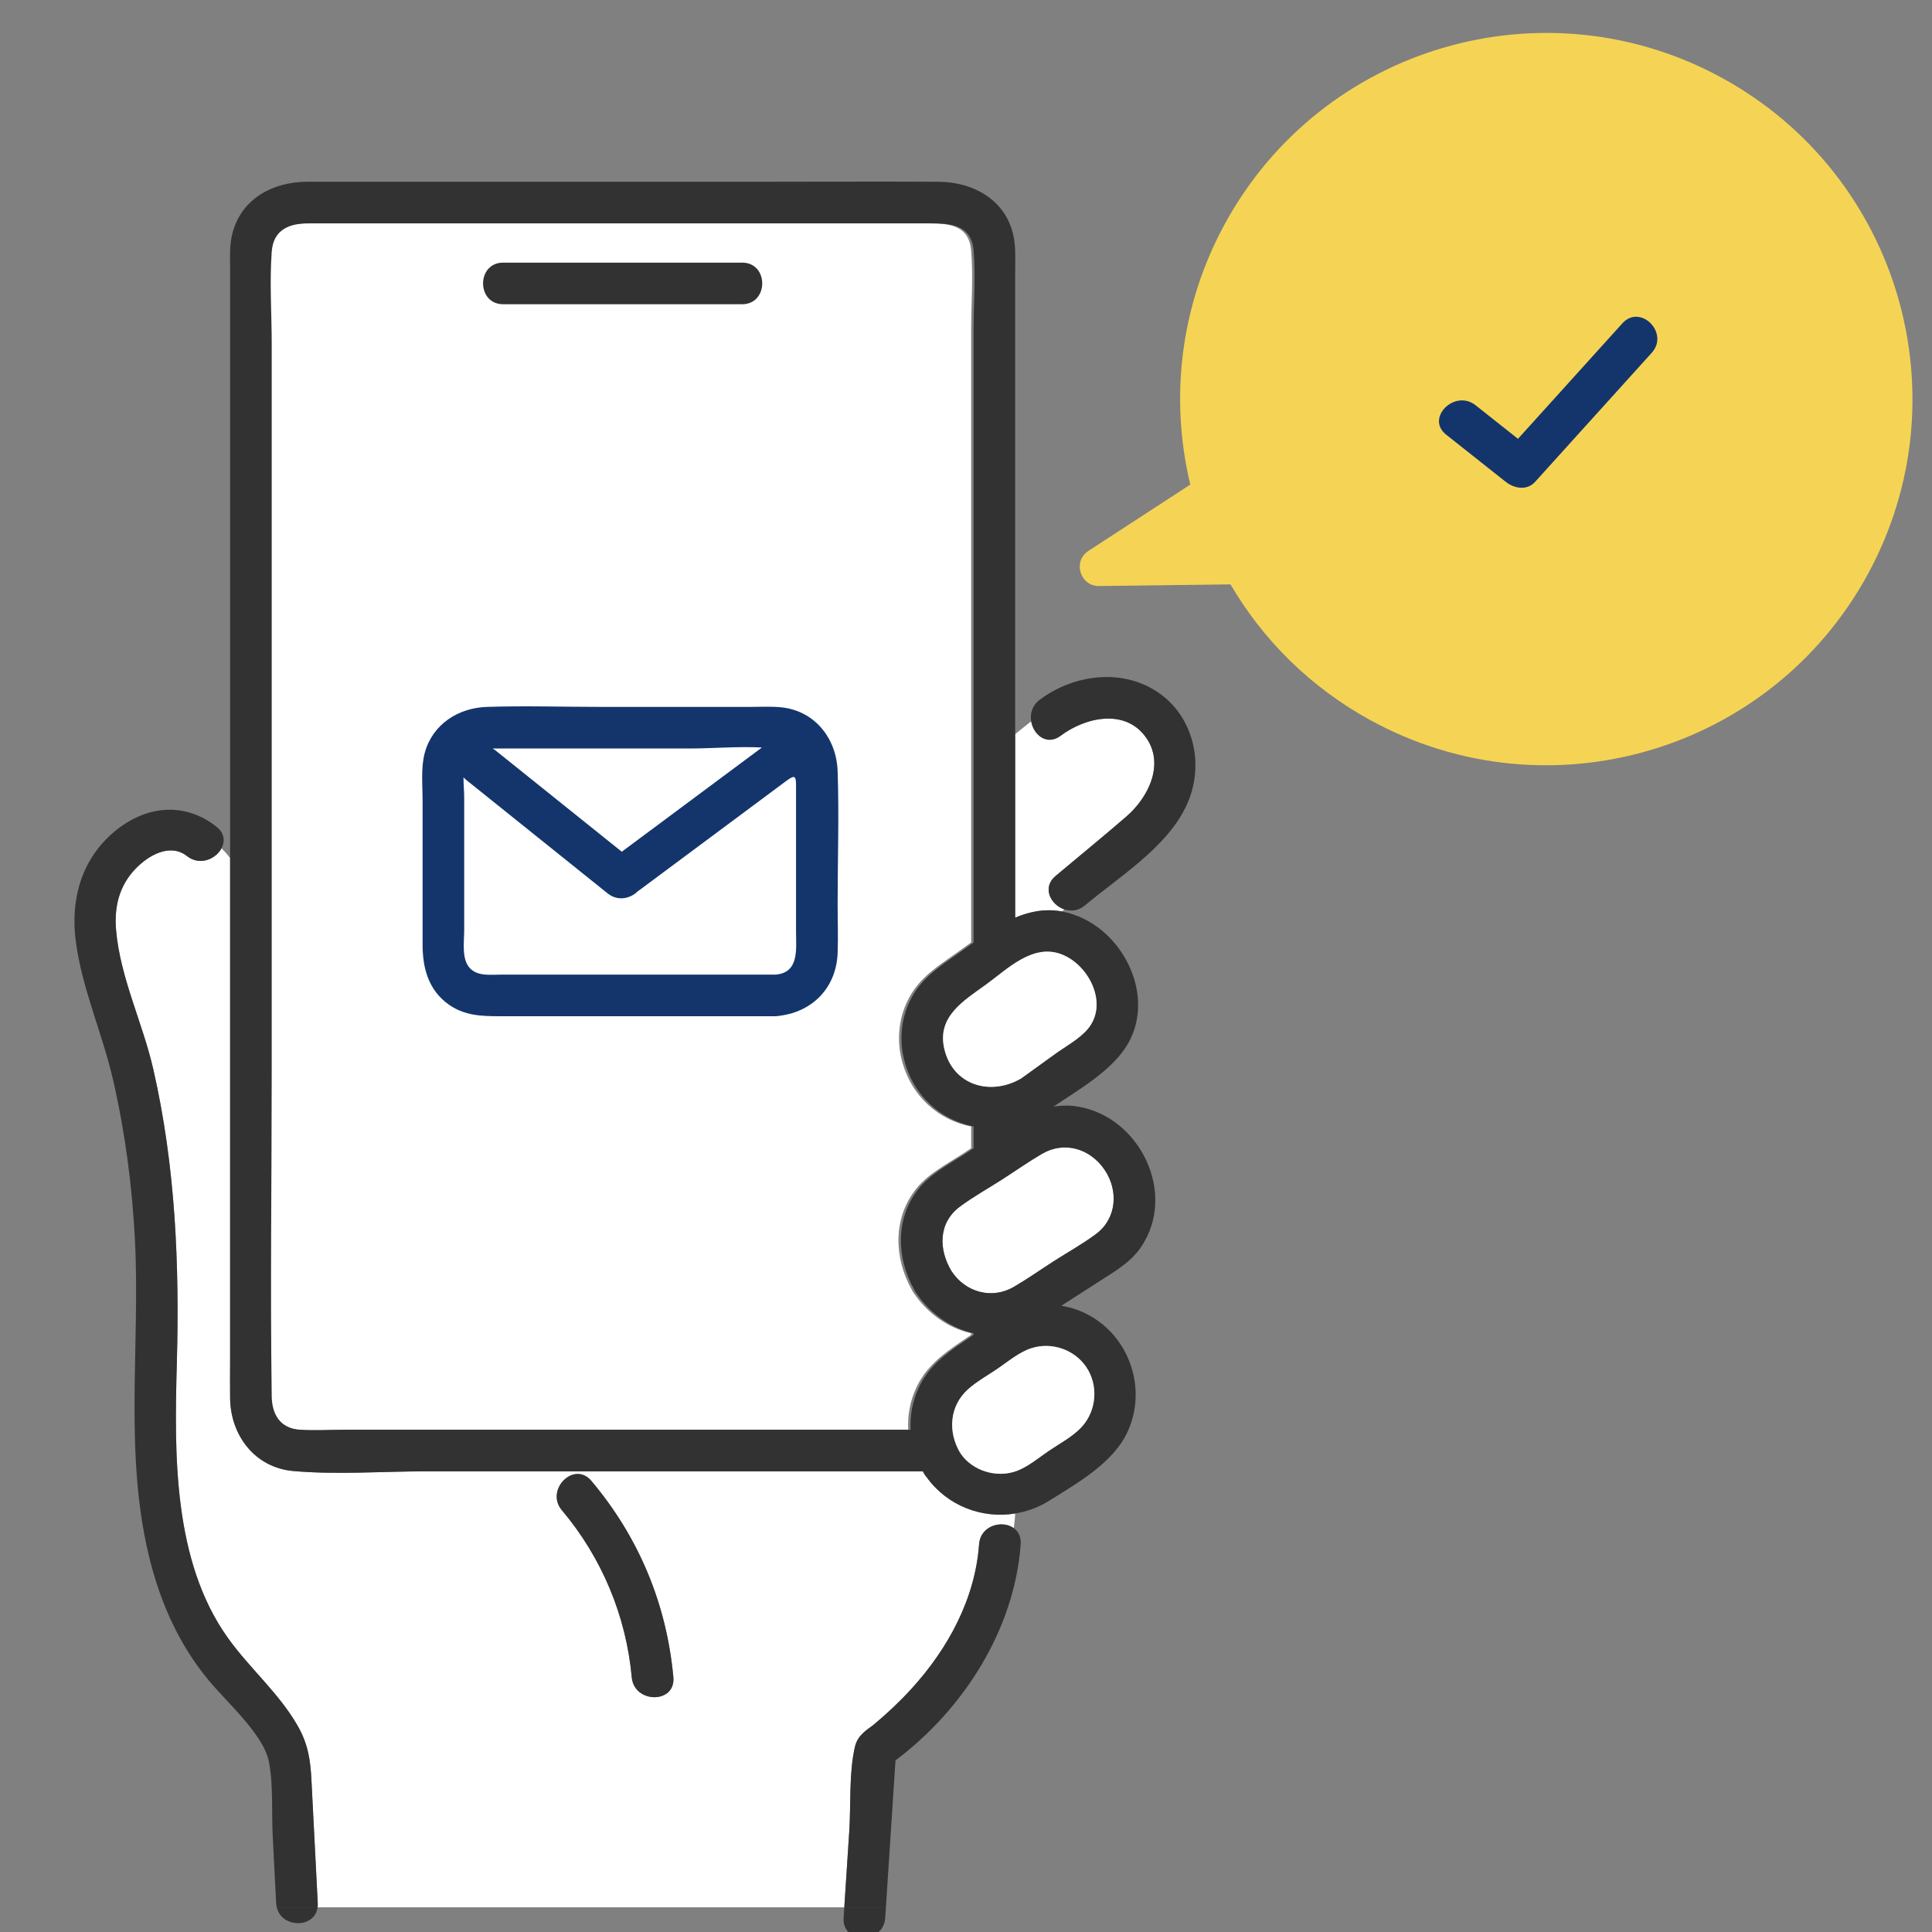<?xml version="1.0" encoding="utf-8"?>
<!-- Generator: Adobe Illustrator 14.0.0, SVG Export Plug-In . SVG Version: 6.00 Build 43363)  -->
<!DOCTYPE svg PUBLIC "-//W3C//DTD SVG 1.1//EN" "http://www.w3.org/Graphics/SVG/1.1/DTD/svg11.dtd">
<svg version="1.1" id="レイヤー_1" xmlns="http://www.w3.org/2000/svg" xmlns:xlink="http://www.w3.org/1999/xlink" x="0px"
	 y="0px" width="480px" height="480px" viewBox="0 0 480 480" enable-background="new 0 0 480 480" xml:space="preserve">
<rect x="0" y="0" width="480" height="480" fill="#808080" stroke="none"/>
<g>
	<path fill="#FFFFFF" d="M263.85,226.454l0.599-0.513c-3.393-1.132-5.653-5.406-2.197-8.309c5.87-4.928,11.824-9.771,17.617-14.792
		c5.413-4.691,9.618-13.019,4.794-19.697c-5.217-7.221-15.113-4.876-21.142-0.351c-3.425,2.571-6.771-0.225-7.329-3.597
		l-3.972,3.198c0,15.197,0,30.394,0,45.589C255.885,226.434,259.719,225.696,263.85,226.454z"/>
	<path fill="#FFFFFF" d="M212.416,433.941c0.716-3.076,3.396-4.399,4.741-5.524c3.289-2.747,6.406-5.681,9.295-8.851
		c9.062-9.94,15.802-22.281,16.799-35.876c0.347-4.743,5.775-6.097,8.628-4.025c0.167-1.215,0.279-2.431,0.347-3.646
		c-8.233,1.351-16.831-1.85-21.992-9.006c-0.214-0.246-0.418-0.518-0.603-0.826c-0.14-0.214-0.255-0.425-0.359-0.637
		c-0.939,0-1.878,0-2.817,0c-40.204,0-80.409,0-120.614,0c-10.866,0-22.144,0.886-32.984-0.081
		c-9.54-0.851-15.542-8.842-15.686-18.009c-0.049-3.175,0-6.356,0-9.532c0-35.632,0-71.264,0-106.896c0-5.961,0-11.922,0-17.883
		c-0.672-0.838-1.377-1.645-2.123-2.41c-1.411,2.689-5.403,4.458-8.574,1.963c-4.249-3.342-9.635-0.151-12.793,3.128
		c-4.059,4.216-5.326,9.44-4.847,15.164c0.99,11.822,6.608,23.106,9.245,34.624c5.516,24.097,6.531,48.513,5.854,73.133
		c-0.617,22.45-0.994,49.092,12.723,68.238c5.386,7.518,12.639,13.656,17.278,21.738c2.582,4.499,3.185,8.461,3.44,13.427
		c0.524,10.225,1.048,20.45,1.572,30.675c0.019,0.366,0,0.709-0.042,1.036h130.862c0.41-6.278,0.819-12.555,1.229-18.833
		C211.432,448.307,210.882,440.53,212.416,433.941z M156.956,416.712c-1.385-15.252-7.471-29.783-17.349-41.483
		c-4.267-5.056,3.013-12.397,7.309-7.309c11.779,13.952,18.725,30.609,20.375,48.792
		C167.894,423.346,157.552,423.284,156.956,416.712z"/>
	<path fill="#F5D455" d="M427.813,19.349c-44.075-24.101-99.345-7.909-123.446,36.167c-11.275,20.621-13.729,43.691-8.638,64.873
		c-8.434,5.491-16.868,10.983-25.302,16.474c-3.988,2.597-2.106,8.792,2.651,8.732c10.878-0.136,21.756-0.272,32.634-0.408
		c8.052,13.755,19.82,25.572,34.822,33.775c44.076,24.102,99.345,7.909,123.446-36.167C488.082,98.72,471.89,43.451,427.813,19.349z
		"/>
	<path fill="#FFFFFF" d="M241.278,331.637c0-0.13,0-0.259,0-0.389c-5.659-1.275-10.654-4.841-13.989-9.614
		c-0.146-0.187-0.286-0.383-0.416-0.599c-0.148-0.226-0.269-0.452-0.376-0.676c-4.367-7.771-4.688-17.559,0.976-24.819
		c2.984-3.826,7.519-6.178,11.54-8.764c0.751-0.483,1.505-0.987,2.265-1.504c0-1.799,0-3.598,0-5.396
		c-8-1.582-14.892-7.376-17.245-16.559c-1.523-5.941-0.462-12.419,3.077-17.445c2.961-4.206,7.458-6.876,11.563-9.84
		c0.866-0.625,1.734-1.254,2.605-1.875c0-34.584,0-69.171,0-103.756c0-16.097,0-32.194,0-48.29c0-6.534,0.558-13.346,0-19.865
		c-0.553-6.481-5.8-6.751-10.731-6.751c-6.164,0-12.327,0-18.491,0c-20.354,0-40.707,0-61.061,0c-19.717,0-39.434,0-59.151,0
		c-5.262,0-10.525,0-15.789,0c-4.689,0-8.747,1.479-9.156,7.045c-0.557,7.591,0,15.433,0,23.038c0,16.751,0,33.502,0,50.253
		c0,43.245,0,86.491,0,129.738c0,27.107-0.382,54.247,0,81.353c0.063,4.428,2.059,7.964,7.044,8.293c3.833,0.255,7.769,0,11.608,0
		c18.394,0,36.789,0,55.183,0c28.301,0,56.601,0,84.901,0c-0.177-3.465,0.439-6.975,1.943-10.291
		c2.392-5.279,6.591-8.451,11.224-11.603C239.631,332.757,240.455,332.193,241.278,331.637z"/>
	<path fill="#323232" d="M288.064,172.261c-9.005-6.373-21.254-4.781-29.761,1.606c-1.876,1.408-2.422,3.457-2.112,5.328
		l4.594-3.701l-4.594,3.701c0.558,3.372,3.904,6.168,7.329,3.597c6.028-4.525,15.925-6.871,21.142,0.351
		c4.824,6.678,0.619,15.006-4.794,19.697c-5.793,5.021-11.747,9.864-17.617,14.792c-3.456,2.903-1.195,7.177,2.197,8.309
		l3.267-2.801l-3.267,2.801c1.613,0.539,3.48,0.37,5.113-1c9.188-7.716,22.537-15.716,26.334-27.682
		C298.776,188.175,295.955,177.846,288.064,172.261z"/>
	<path fill="#323232" d="M125.009,75.584c19.791,0,39.582,0,59.373,0c6.651,0,6.662-10.336,0-10.336c-19.791,0-39.582,0-59.373,0
		C118.358,65.248,118.347,75.584,125.009,75.584z"/>
	<path fill="#FFFFFF" d="M258.907,286.653c-3.376,1.966-6.605,4.248-9.891,6.36c-3.48,2.237-7.211,4.297-10.529,6.771
		c-5.384,4.012-5.345,10.608-2.083,16.032c3.474,5.304,10.052,7.063,15.475,3.906c3.377-1.966,6.606-4.247,9.892-6.361
		c3.48-2.238,7.209-4.295,10.528-6.771c5.157-3.844,5.667-10.82,2.083-16.033C270.788,285.333,264.419,283.443,258.907,286.653z"/>
	<path fill="#323232" d="M283.515,309.791c8.979-13.286-0.301-32.278-15.684-34.861c-2.102-0.353-4.141-0.314-6.125,0.009
		c6.6-4.393,14.826-9.132,18.563-15.687c6.303-11.051-0.072-25.61-10.958-30.958c-1.881-0.925-3.698-1.516-5.461-1.84l-8.263,7.083
		l8.263-7.083c-4.131-0.758-7.965-0.02-11.63,1.529c0-15.196,0-30.393,0-45.589l-7.027,5.662l7.027-5.662c0-6.435,0-12.871,0-19.307
		c0-32.014,0-64.027,0-96.041c0-2.516,0.139-5.083-0.265-7.577c-1.546-9.555-9.878-14.263-18.829-14.312
		c-14.782-0.08-29.565,0-44.347,0c-37.462,0-74.924,0-112.387,0c-8.787,0-16.899,4.401-18.839,13.643
		c-0.545,2.596-0.383,5.321-0.383,7.958c0,12.004,0,24.01,0,36.014c0,36.793,0,73.585,0,110.378c2.086,2.599,3.908,5.463,5.99,8.066
		c-2.082-2.603-3.903-5.468-5.99-8.066c0,5.961,0,11.922,0,17.883c0,35.632,0,71.264,0,106.896c0,3.176-0.049,6.357,0,9.532
		c0.143,9.167,6.146,17.158,15.686,18.009c10.84,0.967,22.119,0.081,32.984,0.081c40.205,0,80.41,0,120.614,0
		c0.939,0,1.878,0,2.817,0c0.104,0.212,0.22,0.423,0.359,0.637c0.185,0.309,0.389,0.58,0.603,0.826
		c5.162,7.156,13.759,10.356,21.992,9.006c0.053-0.953,0.087-1.906,0.087-2.86c0,0.954-0.034,1.907-0.087,2.86
		c2.951-0.483,5.858-1.538,8.542-3.227c7.034-4.422,15.888-9.371,19.427-17.182c5.431-11.985-0.857-26.52-13.492-30.493
		c-1.032-0.325-2.032-0.541-3.018-0.707c3.132-2.015,6.264-4.028,9.396-6.042C276.916,315.901,280.893,313.671,283.515,309.791z
		 M263.775,237.108c6.813,2.639,11.713,12.339,6.465,18.559c-2.07,2.452-5.54,4.328-8.128,6.195
		c-2.804,2.024-5.607,4.048-8.411,6.073c-7.554,4.429-16.963,1.792-19.096-7.365c-1.853-7.958,4.732-11.892,10.274-15.89
		C250.245,240.806,256.554,234.31,263.775,237.108z M228.185,344.922c-1.503,3.316-2.121,6.826-1.943,10.291
		c-28.3,0-56.601,0-84.901,0c-18.395,0-36.789,0-55.183,0c-3.839,0-7.775,0.255-11.607,0c-4.986-0.329-6.981-3.865-7.044-8.293
		c-0.383-27.105,0-54.245,0-81.353c0-43.247,0-86.493,0-129.738c0-16.751,0-33.502,0-50.253c0-7.604-0.558-15.447,0-23.038
		c0.409-5.565,4.466-7.045,9.156-7.045c5.263,0,10.526,0,15.789,0c19.717,0,39.433,0,59.15,0c20.354,0,40.707,0,61.061,0
		c6.164,0,12.327,0,18.491,0c4.932,0,10.177,0.27,10.731,6.751c0.558,6.519,0,13.331,0,19.865c0,16.096,0,32.193,0,48.29
		c0,34.585,0,69.172,0,103.756c-0.87,0.622-1.738,1.25-2.604,1.875c-4.105,2.964-8.602,5.634-11.563,9.84
		c-3.54,5.026-4.601,11.504-3.077,17.445c2.353,9.183,9.245,14.977,17.245,16.559c0,1.799,0,3.598,0,5.396
		c-0.761,0.517-1.515,1.021-2.264,1.504c-4.022,2.586-8.557,4.938-11.541,8.764c-5.665,7.261-5.343,17.048-0.977,24.819
		c0.108,0.224,0.228,0.45,0.377,0.676c0.13,0.216,0.271,0.412,0.416,0.599c3.334,4.773,8.329,8.339,13.988,9.614
		c0,0.13,0,0.259,0,0.389c-0.822,0.557-1.646,1.12-2.475,1.683C234.775,336.471,230.577,339.643,228.185,344.922z M269.823,339.562
		c3.104,4.513,2.666,10.765-0.977,14.839c-2.204,2.465-5.563,4.209-8.263,6.046c-2.467,1.676-5.003,3.832-7.808,4.936
		c-4.992,1.969-11.256,0.113-14.221-4.411c-3.092-5.168-2.71-11.63,1.945-15.803c2.178-1.95,4.886-3.442,7.294-5.081
		c2.629-1.787,5.393-4.153,8.452-5.134C261.224,333.357,266.853,335.242,269.823,339.562z M261.771,313.361
		c-3.285,2.114-6.515,4.396-9.892,6.361c-5.423,3.156-12,1.397-15.475-3.906c-3.262-5.424-3.301-12.021,2.083-16.032
		c3.318-2.474,7.049-4.533,10.529-6.771c3.285-2.112,6.515-4.395,9.891-6.36c5.512-3.21,11.881-1.32,15.475,3.904
		c3.584,5.213,3.074,12.189-2.083,16.033C268.979,309.066,265.251,311.123,261.771,313.361z"/>
	<path fill="#FFFFFF" d="M256.247,334.953c-3.06,0.98-5.823,3.347-8.452,5.134c-2.408,1.639-5.116,3.131-7.294,5.081
		c-4.656,4.173-5.038,10.635-1.945,15.803c2.965,4.524,9.229,6.38,14.221,4.411c2.805-1.104,5.341-3.26,7.808-4.936
		c2.699-1.837,6.059-3.581,8.263-6.046c3.643-4.074,4.08-10.326,0.977-14.839C266.853,335.242,261.224,333.357,256.247,334.953z"/>
	<path fill="#323232" d="M251.879,379.665c-0.553,4.034-1.684,8.067-3.701,12.1C250.195,387.732,251.326,383.699,251.879,379.665
		c-2.853-2.071-8.281-0.718-8.628,4.025c-0.997,13.595-7.737,25.936-16.799,35.876c-2.889,3.17-6.006,6.104-9.295,8.851
		c-1.344,1.125-4.025,2.448-4.741,5.524c-1.534,6.589-0.984,14.365-1.423,21.092c-0.41,6.278-0.819,12.555-1.229,18.833h10.336
		c0.793-12.167,1.587-24.334,2.38-36.5c16.913-12.667,29.552-32.513,31.105-53.676C253.724,381.819,252.999,380.479,251.879,379.665
		z"/>
	<path fill="#323232" d="M209.765,473.866c-0.057,0.866-0.113,1.734-0.17,2.603c-0.433,6.642,9.905,6.616,10.336,0
		c0.056-0.868,0.113-1.736,0.17-2.603H209.765z"/>
	<path fill="#FFFFFF" d="M234.605,260.57c2.132,9.157,11.542,11.794,19.096,7.365c2.804-2.025,5.607-4.049,8.411-6.073
		c2.588-1.867,6.058-3.743,8.128-6.195c5.248-6.22,0.348-15.92-6.465-18.559c-7.222-2.798-13.53,3.698-18.896,7.573
		C239.337,248.679,232.753,252.612,234.605,260.57z"/>
	<path fill="#323232" d="M77.373,442.155c-0.255-4.966-0.858-8.928-3.44-13.427c-4.639-8.082-11.892-14.221-17.278-21.738
		c-13.717-19.146-13.34-45.788-12.723-68.238c0.677-24.62-0.339-49.036-5.854-73.133c-2.637-11.518-8.254-22.802-9.245-34.624
		c-0.479-5.724,0.788-10.948,4.847-15.164c3.158-3.279,8.544-6.47,12.793-3.128c3.171,2.495,7.164,0.726,8.574-1.963
		c-1.533-1.573-3.254-2.958-5.325-3.994c2.071,1.036,3.792,2.421,5.325,3.994c0.89-1.696,0.756-3.755-1.265-5.346
		c-8.276-6.509-18.198-5.117-25.919,1.697c-7.828,6.907-10.371,16.725-9.029,26.811c1.574,11.82,6.624,22.875,9.277,34.465
		c3.002,13.115,4.753,26.448,5.425,39.883c1.299,25.989-2.7,52.421,3.392,78.03c2.719,11.433,7.404,22.165,14.938,31.219
		c4.691,5.639,13.643,13.49,14.943,20.198c1.132,5.841,0.641,12.49,0.945,18.422c0.286,5.57,0.571,11.14,0.856,16.711
		c0.019,0.366,0.073,0.709,0.149,1.036h10.145c0.042-0.327,0.061-0.67,0.042-1.036C78.421,462.605,77.897,452.38,77.373,442.155z"/>
	<path fill="#323232" d="M68.758,473.866c1.23,5.239,9.458,5.267,10.145,0H68.758z"/>
	<path fill="#323232" d="M146.917,367.92c-4.296-5.089-11.576,2.253-7.309,7.309c9.877,11.7,15.964,26.231,17.349,41.483
		c0.596,6.572,10.938,6.634,10.336,0C165.641,398.529,158.695,381.872,146.917,367.92z"/>
	<path fill="#14356C" d="M208.106,191.58c-0.284-8.133-5.679-15.035-14.082-15.858c-2.521-0.248-5.104-0.094-7.632-0.094
		c-12.338,0-24.676,0-37.015,0c-9.458,0-18.975-0.31-28.429,0c-7.063,0.231-13.457,4.282-15.404,11.366
		c-1.02,3.713-0.552,8.073-0.552,11.875c0,11.954,0,23.909,0,35.864c0,5.843,1.491,11.34,6.57,14.889
		c3.852,2.691,7.981,2.854,12.417,2.854c22.638,0,45.276,0,67.913,0c0.236,0.012,0.477,0.017,0.732,0
		c0.443,0,0.854-0.05,1.238-0.135c8.146-1.066,13.913-7.064,14.243-15.541c0.16-4.092,0-8.223,0-12.316
		C208.106,213.539,208.489,202.52,208.106,191.58z M123.749,185.963c4.104,0,8.208,0,12.311,0c11.685,0,23.37,0,35.055,0
		c5.912,0,12.184-0.553,18.187-0.25c-11.607,8.632-23.215,17.264-34.823,25.896c-10.448-8.383-20.896-16.765-31.344-25.147
		c-0.244-0.196-0.496-0.359-0.749-0.506C122.842,185.957,123.299,185.963,123.749,185.963z M192.625,242.141
		c-18.417,0-36.834,0-55.251,0c-4.301,0-8.603,0-12.903,0c-2.539,0-5.667,0.461-7.635-1.508c-2.233-2.233-1.507-6.638-1.507-9.509
		c0-5.52,0-11.039,0-16.559c0-5.491,0-10.983,0-16.475c0-1.454-0.181-3.233-0.176-4.964c0.197,0.221,0.416,0.437,0.673,0.643
		c11.711,9.397,23.424,18.792,35.135,28.19c2.575,2.065,5.706,1.272,7.538-0.557c0.091-0.06,0.181-0.115,0.272-0.181
		c11.943-8.881,23.886-17.763,35.829-26.644c2.485-1.848,3.171-2.381,3.171,0.419c0,5.838,0,11.677,0,17.515
		c0,6.32,0,12.641,0,18.961C197.771,235.705,198.631,241.735,192.625,242.141z"/>
</g>
<path fill="#14356C" d="M403.066,80.339c-8.643,9.563-17.285,19.123-25.927,28.684c-3.512-2.78-7.022-5.56-10.535-8.339
	c-5.16-4.086-12.523,3.18-7.308,7.308c4.932,3.904,9.863,7.809,14.795,11.713c2.102,1.664,5.267,2.261,7.31,0
	c9.657-10.686,19.315-21.371,28.973-32.057C414.826,82.725,407.538,75.392,403.066,80.339z"/>
</svg>
